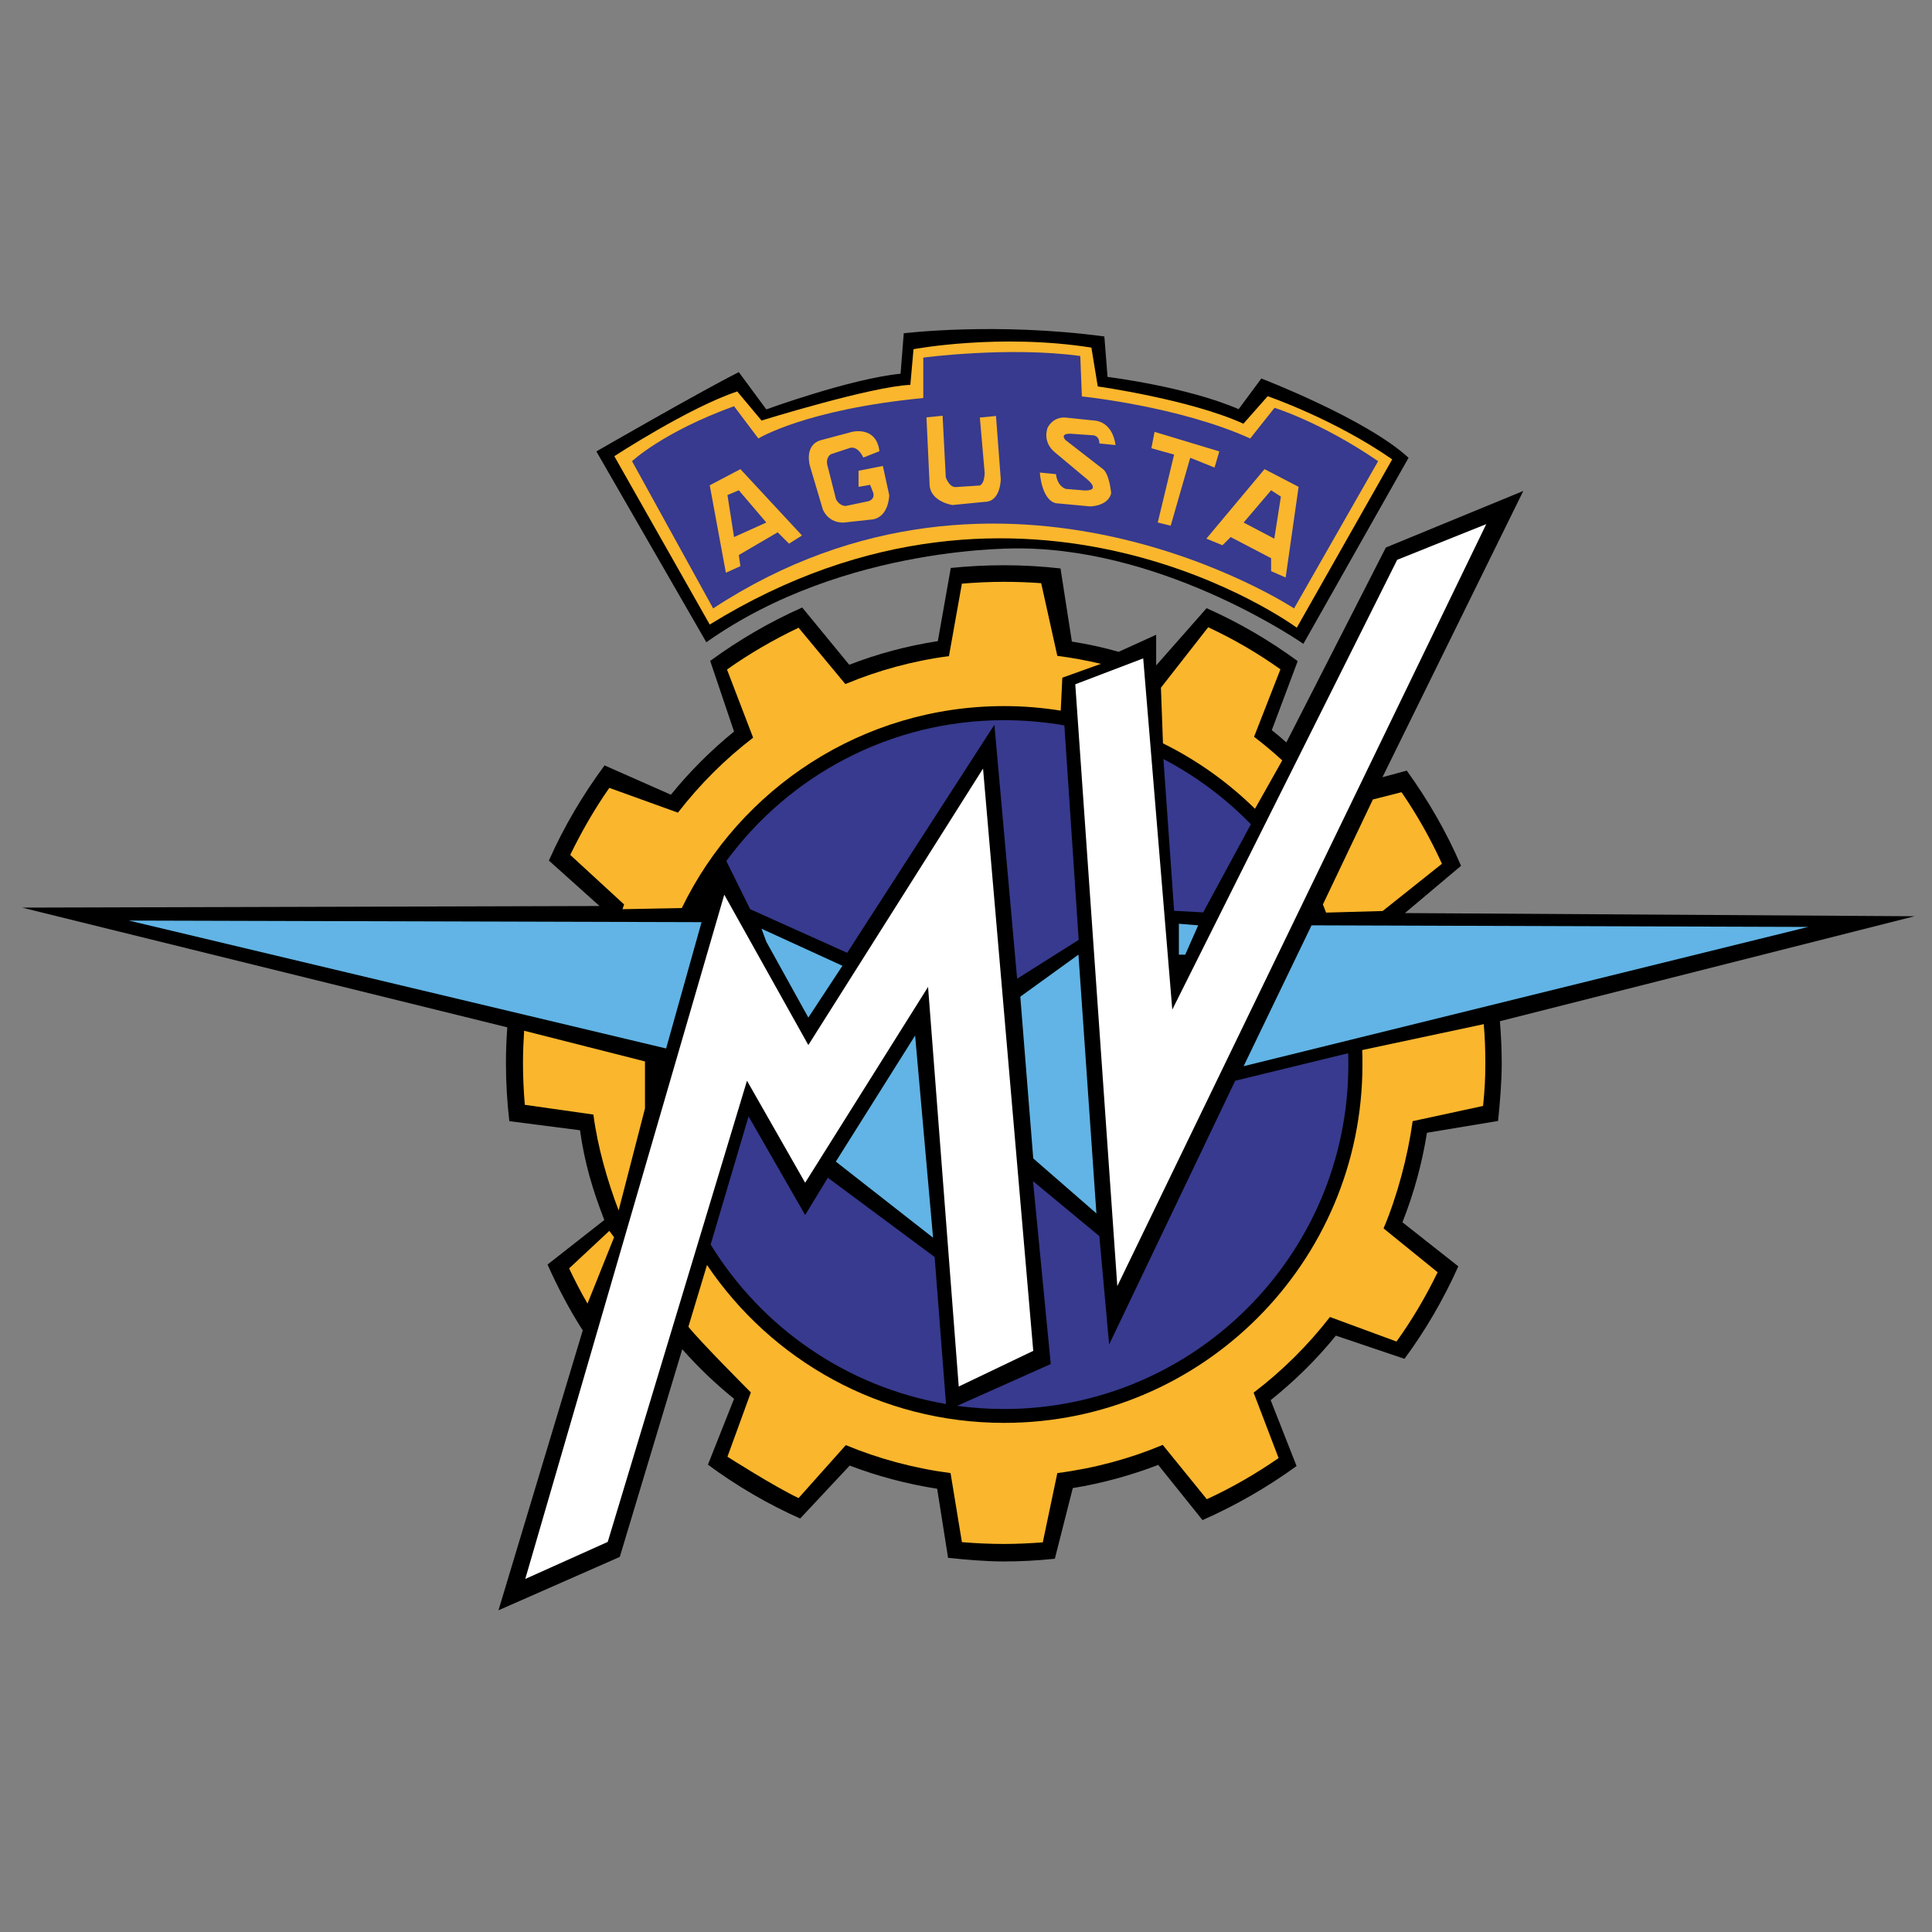 <?xml version="1.0" encoding="utf-8"?>
<!-- Generator: Adobe Illustrator 18.0.0, SVG Export Plug-In . SVG Version: 6.00 Build 0)  -->
<!DOCTYPE svg PUBLIC "-//W3C//DTD SVG 1.1//EN" "http://www.w3.org/Graphics/SVG/1.1/DTD/svg11.dtd">
<svg version="1.1" id="Livello_1" xmlns="http://www.w3.org/2000/svg" xmlns:xlink="http://www.w3.org/1999/xlink" x="0px" y="0px"
	 viewBox="0 0 850.4 850.4" enable-background="new 0 0 850.4 850.4" xml:space="preserve">
<rect x="0" y="0" width="850.4" height="850.4" fill="#808080" stroke="none"/>
<g>
	<g>
		<path d="M262.5,198.7c0,0,45.6-26.3,62.7-34.9l12.1,16.4c0,0,37-13.5,59.1-15.7l1.4-17.8c0,0,40.6-5,88.3,1.4l1.4,17.8
			c0,0,34.9,4.3,57.7,14.2l10-13.5c0,0,46.3,17.8,64.8,34.9l-46.3,81.9c0,0-59.1-41.3-123.9-42c0,0-77.6-2.1-138.9,41.3L262.5,198.7
			z"/>
		<path fill="#FAB62D" d="M312.4,274.9l-42-74.1c0,0,32.8-21.4,54.1-28.5l10.7,12.8c0,0,48.4-15,65.5-15.7l1.4-15.7
			c0,0,37.7-7.1,78.3-0.7l2.8,17.1c0,0,40.6,5.7,64.1,16.4l10.7-12.1c0,0,29.2,10,54.8,27.8l-42,74.1
			C570.9,276.3,452,188.7,312.4,274.9z"/>
		<path d="M241.6,378.8c6.6-14.9,14.9-28.9,24.5-41.9l29.2,12.9c8.3-10.2,17.6-19.5,27.8-27.8l-10.5-31.1
			c12.6-9.2,26.1-17.1,40.5-23.5l20.7,25.2c12.4-4.8,25.4-8.3,39-10.4l5.7-32.2c7.7-0.8,15.6-1.2,23.5-1.2c8.4,0,16.7,0.5,24.8,1.4
			l5,32.2c7,1.1,13.9,2.6,20.6,4.5l16.5-7.5v13.5l22.2-25.2c14.2,6.3,27.7,14.2,40.1,23.3l-11.4,30.4c2.2,1.7,4.3,3.5,6.4,5.4
			l43.8-85.8l60.5-24.9l-62,126l10.7-2.9c9.4,13,17.5,27,23.9,41.9l-24.7,20.8l224.3,1.4l-182.5,46.2c0.5,6.1,0.8,12.3,0.8,18.6
			c0,8-0.8,17.6-1.6,25.3l-31.3,5.2c-2.2,13.7-5.8,26.8-10.8,39.4l24.6,19.4c-6.5,14.5-14.4,28.1-23.7,40.7l-30.2-10.2
			c-8.5,10.5-18.2,20-28.7,28.4l11.4,29c-12.8,9.3-26.7,17.3-41.4,23.8l-19.5-24.3c-12,4.6-24.6,8.1-37.6,10.2l-7.9,31.1
			c-7.5,0.8-15,1.2-22.7,1.2c-7.7,0-16.8-0.8-24.3-1.6l-4.8-30.4c-13.3-2.1-26.2-5.5-38.5-10.2l-21.8,23.3
			c-14.4-6.4-28-14.4-40.6-23.7l11.5-29c-8.2-6.6-15.8-13.9-22.8-21.8l-27.5,91.4l-53.4,23.5l37.1-123.2c-5.9-9.2-11-18.9-15.5-29
			L266,537c-5.1-13.1-8.7-25.1-10.7-39.5l-31.1-4c-1-8.4-1.5-16.9-1.5-25.6c0-5.3,0.2-10.5,0.6-15.7L9.7,399.5l254.2-0.7
			L241.6,378.8z"/>
		<g>
			<path fill="#373A8E" d="M468.5,319.3c-8.6-1.5-17.5-2.3-26.5-2.3c-50.2,0-94.7,24.4-122.3,62l10.5,21.2l42.7,19.2L437.7,319
				l10,111.8l27.1-17.1L468.5,319.3z"/>
			<path fill="#373A8E" d="M312.8,547.8c22.4,36.5,59.8,62.7,103.6,70.2l-5-64.7l-47-34.9l-10,16.4l-24.9-43.4L312.8,547.8z"/>
			<path fill="#373A8E" d="M421.3,618.8c6.7,0.9,13.6,1.4,20.6,1.4c83.7,0,151.6-67.9,151.6-151.6c0-1.7,0-3.3-0.1-5l-49.7,12.1
				l-55.5,116.1l-4.3-47.7l-29.2-24.2l7.8,80.5L421.3,618.8z"/>
			<path fill="#373A8E" d="M550.6,362.8c-11.2-11.5-24.2-21.2-38.5-28.7l4.7,66.8l12.8,0.7L550.6,362.8z"/>
		</g>
		<g>
			<polygon fill="#FFFFFF" points="267.5,678.7 231.2,695 318.8,393.8 355.8,460 432.7,338.3 454.8,594.6 422,610.3 408.5,434.4 
				354.4,520.6 328.8,475.7 			"/>
			<polygon fill="#FFFFFF" points="491.8,566.1 473.3,301.2 503.2,289.8 516,444.4 615,246.4 654.2,230.7 			"/>
		</g>
		<g>
			<polygon fill="#61B4E5" points="474.7,420.2 449.1,438.7 454.8,509.9 482.6,534.1 			"/>
			<polygon fill="#61B4E5" points="518.9,406.6 527.4,407.3 521.7,420.2 518.9,420.2 			"/>
			<polygon fill="#61B4E5" points="402.8,455.8 410.7,544.8 367.9,511.3 			"/>
			<polygon fill="#61B4E5" points="370.8,425.1 355.8,447.9 337.3,414.5 335.2,408.8 			"/>
			<polygon fill="#61B4E5" points="577.3,407.3 547.4,469.3 795.9,408 			"/>
			<polygon fill="#61B4E5" points="308.8,405.9 56.7,405.2 293.2,461.5 			"/>
		</g>
		<g>
			<path fill="#FAB62D" d="M311.2,556.8c28.3,42,76.3,69.5,130.8,69.5c87.1,0,157.7-70.6,157.7-157.7c0-2.2,0-4.3-0.1-6.4l53.5-11.4
				c0.5,5.6,0.7,11.3,0.7,17.1c0,7.2-0.3,11.9-1,18.9l-31,6.7c-2.2,15.8-6.8,33-12.8,47.2l23.8,19.3c-5.2,10.7-11.2,20.9-18.1,30.5
				l-29.3-10.8c-9.7,12.5-21,23.7-33.6,33.3l11,28.8c-10,6.9-20.5,13-31.6,18.1L511.8,636c-14.6,6.1-30.1,10.3-46.4,12.4l-6.4,30.5
				c-5.6,0.4-11.3,0.7-17.1,0.7c-6.2,0-12.4-0.3-18.5-0.8l-5-30.4c-16.1-2.1-31.6-6.3-46.1-12.3l-20.8,23.3c-10.6-5-31-18-31.3-18.2
				l10.3-28.3c0,0-21.8-21.8-27.5-28.9L311.2,556.8z"/>
			<path fill="#FAB62D" d="M552.4,356c-11.8-11.6-25.5-21.4-40.5-28.8l-0.9-24.5l20.8-26.6c11.2,5.2,21.8,11.4,31.8,18.5L552,324.3
				c4.3,3.3,8.5,6.8,12.4,10.4L552.4,356z"/>
			<path fill="#FAB62D" d="M466.9,312.8c-8.1-1.3-16.4-2-24.9-2c-62.4,0-116.4,36.3-141.9,88.9l-26.1,0.5l0.7-2.1L251,376.3
				c5-10.3,10.7-20.2,17.2-29.5l30.2,10.9c9.6-12.4,20.7-23.5,33.1-33l-11.5-30c9.9-7,20.4-13.1,31.5-18.4l20.6,24.8
				c14.4-6,29.6-10.2,45.6-12.3l5.7-31.9c6.1-0.5,12.3-0.8,18.5-0.8c5.5,0,11,0.2,16.4,0.6l7.1,32c6.5,0.8,12.9,2,19.2,3.5l-17,6.1
				L466.9,312.8z"/>
			<path fill="#FAB62D" d="M231,486.3c-0.5-6.1-0.8-12.2-0.8-18.4c0-4.8,0.2-9.5,0.5-14.2l53.2,13.5v20.7l-11.6,44.9
				c-4.9-12.9-9.3-28.1-11.1-42.2L231,486.3z"/>
			<path fill="#FAB62D" d="M258.6,573.8c-2.9-5-5.6-10.2-8.1-15.5l17.7-16.5l2.1,2.8L258.6,573.8z"/>
			<path fill="#FAB62D" d="M582.3,398.1l1.4,3.6l24.9-0.7l26.1-20.8c-5-11-11-21.6-17.8-31.5l-12.6,3.2L582.3,398.1z"/>
		</g>
		<path fill="#373A8E" d="M278.2,203c0,0,13.5-12.8,44.9-24.2l10.7,14.2c0,0,20.7-12.8,72.6-17.8v-17.8c0,0,37.7-5,69.1-0.7
			l0.7,17.8c0,0,42.7,4.3,74.1,18.5l10.7-13.5c0,0,20.7,6.4,45.6,23.5l-37,64.8c0,0-127.5-84-255.7,0L278.2,203z"/>
		<g>
			<polygon fill="#FAB62D" points="515.3,231.4 509.6,230 516.8,200.1 506.8,197.3 508.2,190.1 536.7,198.7 534.6,205.8 
				523.9,201.5 			"/>
			<polygon fill="#FAB62D" points="538.1,240 531,237.1 556.6,206.5 571.6,214.3 565.9,254.2 559.5,251.4 559.5,245.7 541.7,236.4 
							"/>
			<polygon fill="#FAB62D" points="353,235.7 347.3,239.3 342.3,234.3 325.2,244.3 325.9,249.2 319.5,252.1 312.4,213.6 
				325.9,206.5 			"/>
			<path fill="#FAB62D" d="M407.8,183.7l7.1-0.7l1.4,27.1c0,0,1.4,4.3,4.3,4.3l10.7-0.7c0,0,2.1-0.7,2.1-5.7l-2.1-24.2l7.1-0.7
				l2.1,27.8c0,0,0,10-7.1,10l-14.2,1.4c0,0-9.3-1.4-10-8.5L407.8,183.7z"/>
			<path fill="#FAB62D" d="M377.9,214.3v-7.1l10.7-2.1l2.8,12.8c0,0,0,9.3-7.1,10.7l-12.8,1.4c0,0-6.4,0.7-9.3-5.7l-5.7-19.2
				c0,0-2.8-9.3,5-11.4l13.5-3.6c0,0,10.7-2.8,12.1,8.5l-7.1,2.8c0,0-2.1-5-5.7-4.3l-8.5,2.8c0,0-2.8,1.4-1.4,5.7l3.6,14.2
				c0,0,1.4,2.9,4.3,2.9l10-2.1c0,0,2.8-0.7,2.1-3.6l-1.4-3.6L377.9,214.3z"/>
			<path fill="#FAB62D" d="M464.8,208.7l-7.1-0.7c0,0,0.7,12.1,7.1,13.5l15,1.4c0,0,7.8,0,9.3-5.7c0,0-0.7-8.5-3.6-10.7L469,193.7
				c0,0-2.8-2.8,2.1-2.8l10,0.7c0,0,2.8,0,2.8,3.6l7.1,0.7c0,0-0.7-9.3-8.5-10.7l-13.5-1.4c0,0-5-0.7-7.8,4.3c0,0-2.9,6.4,3.6,11.4
				l12.8,10.7c0,0,7.8,5.7,0,5.7l-8.5-0.7C469,215.1,465.5,214.3,464.8,208.7z"/>
		</g>
		<polygon fill="#373A8E" points="337.3,230 323.1,236.4 320.2,217.9 325.2,215.8 		"/>
		<polygon fill="#373A8E" points="560.9,237.1 547.4,230 559.5,215.8 563.8,218.6 		"/>
	</g>
</g>
</svg>
